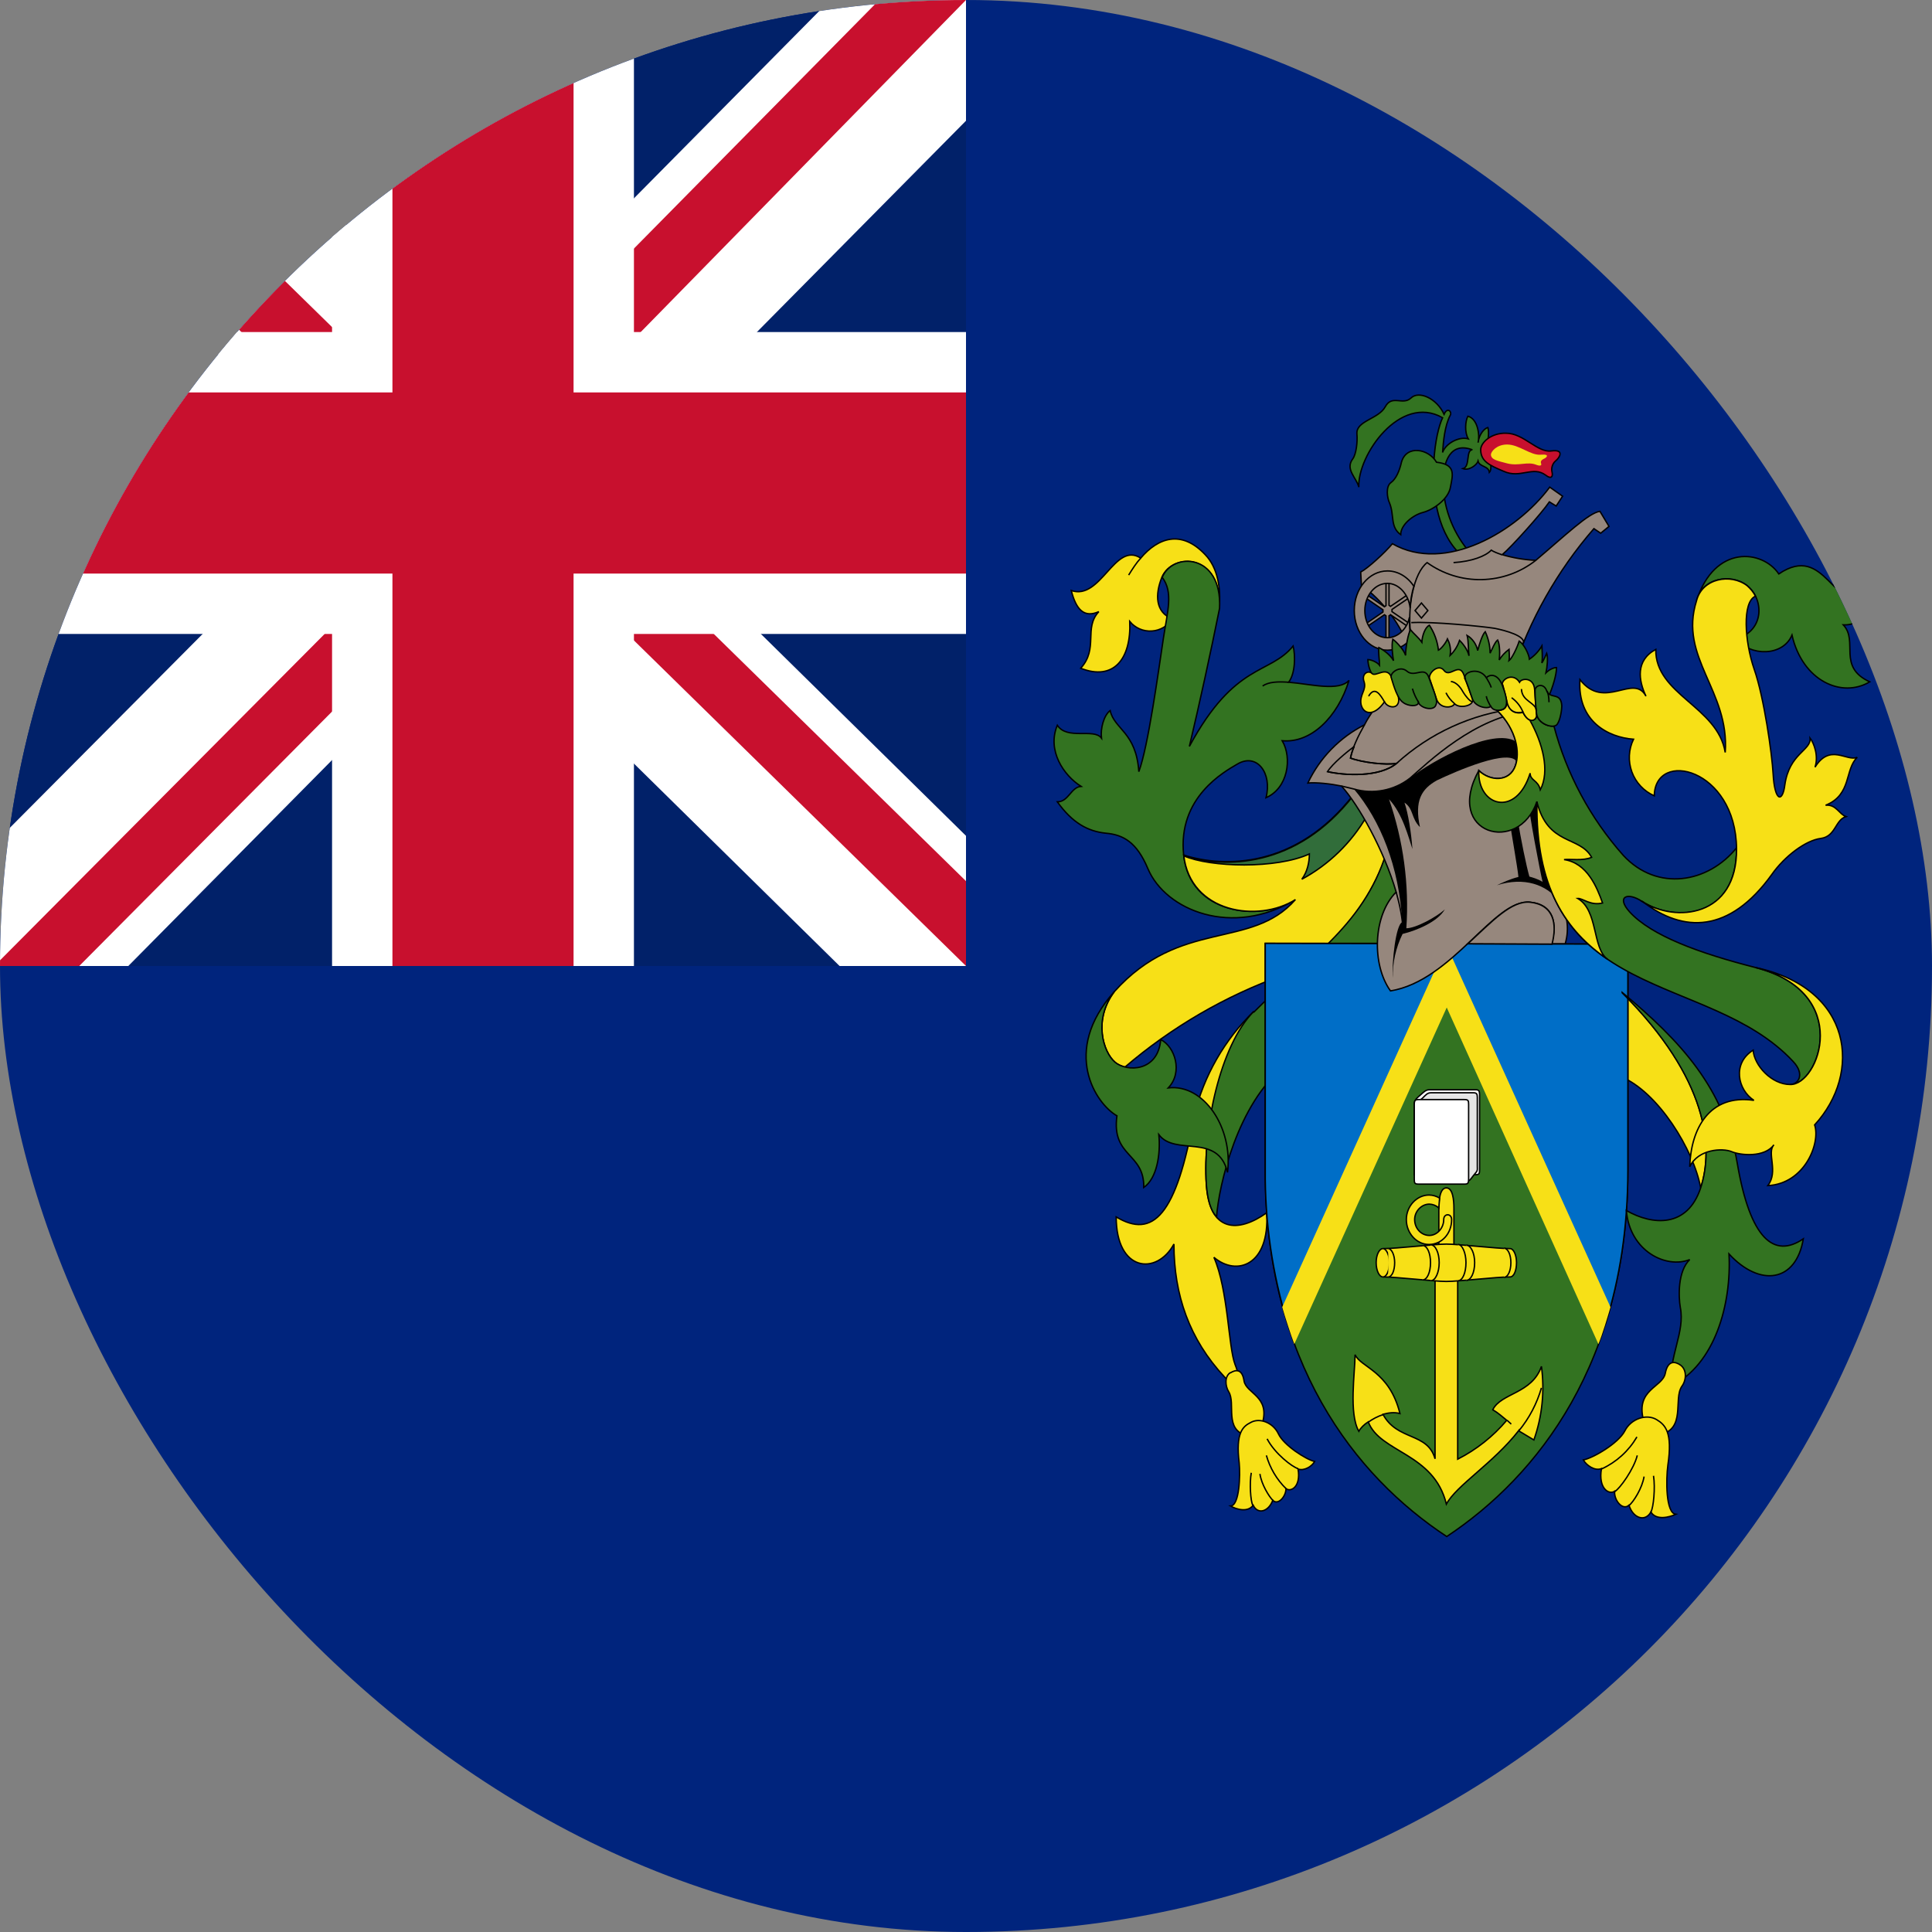 <svg width="64" height="64" viewBox="0 0 64 64" fill="none" xmlns="http://www.w3.org/2000/svg">
<rect x="0" y="0" width="64" height="64" fill="#808080" stroke="none"/>
<g clip-path="url(#clip0_11418_4729)">
<path d="M0 0H64V64H0V0Z" fill="#00247D"/>
<path d="M41.525 33.513C40.562 34.447 39.882 35.634 39.562 36.938C38.975 40.288 38.188 41.038 36.975 40.312C36.975 42.125 38.312 42.263 38.888 41.212C38.888 42.9 39.4 44.362 40.562 45.612C41.062 46.15 41.15 45.788 40.913 45.2C40.688 44.612 40.688 42.737 40.212 41.65C40.962 42.288 42.062 41.925 41.962 40.175C41.013 40.85 40.062 40.825 39.962 39.237C39.837 37.375 40.462 34.675 41.525 33.513ZM40.388 20.15C40.45 19.488 40.337 18.8 39.925 18.375C39.138 17.538 38.362 17.812 37.788 18.488C36.925 17.925 36.475 19.9 35.487 19.562C35.65 20.2 35.913 20.475 36.4 20.262C35.888 20.812 36.4 21.475 35.8 22.137C36.888 22.562 37.475 21.837 37.425 20.587C37.513 20.694 37.625 20.778 37.751 20.833C37.878 20.888 38.016 20.912 38.154 20.903C38.291 20.895 38.425 20.854 38.544 20.784C38.663 20.714 38.763 20.616 38.837 20.5C38.263 20.288 38.263 19.688 38.487 19.125C38.837 18.288 40.487 18.325 40.388 20.15Z" fill="#F7E017" stroke="black" stroke-width="0.046"/>
<path d="M42.913 29.8C41.675 30.575 39.413 30.25 39.212 28.337C39 26.413 40.562 25.562 40.987 25.312C41.638 24.925 42.15 25.613 41.938 26.425C42.663 26.113 42.812 25.113 42.475 24.538C43.425 24.625 44.312 23.762 44.688 22.538C44.35 22.913 43.438 22.663 42.688 22.6C42.913 22.3 42.913 21.712 42.837 21.4C42.05 22.363 40.913 21.925 39.4 24.725C39.758 23.206 40.091 21.68 40.4 20.15C40.487 18.325 38.85 18.275 38.5 19.125C38.875 19.625 38.675 20.238 38.538 21.15C38.375 22.225 38.038 24.725 37.725 25.562C37.638 24.25 36.913 24.163 36.775 23.538C36.562 23.7 36.45 24.137 36.487 24.45C36.237 24.113 35.35 24.525 35.025 24.025C34.675 24.863 35.237 25.688 35.812 26.05C35.475 26.075 35.4 26.562 35.025 26.562C35.525 27.262 36.038 27.538 36.625 27.6C37.225 27.65 37.663 27.913 38.025 28.775C38.612 30.163 40.825 31.062 42.913 29.8Z" fill="#337321" stroke="black" stroke-width="0.046"/>
<path d="M45.987 28.113C45.288 30.413 43.375 32.05 42.513 32.3C40.592 32.989 38.812 34.023 37.263 35.35C37.138 35.312 37.013 35.263 36.938 35.188C36.538 34.85 36.212 33.775 36.913 32.85C39.1 30.413 41.45 31.475 42.913 29.8C41.688 30.575 39.425 30.25 39.212 28.325C40.538 28.75 42.938 28.775 44.837 26.325C45.1 26.663 45.837 27.725 45.987 28.113Z" fill="#F7E017" stroke="black" stroke-width="0.046"/>
<path d="M41.525 33.513C40.413 34.638 39.837 37.388 39.962 39.237C40 39.75 40.112 40.112 40.3 40.312C40.375 39.263 41 36.538 42.562 35.312C44.497 33.774 45.95 31.713 46.75 29.375C46.6 28.9 46.375 28.562 45.925 28.238C45.175 30.725 43.125 31.913 41.538 33.525L41.525 33.513Z" fill="#337321" stroke="black" stroke-width="0.046"/>
<path d="M45.275 27.038C44.765 27.919 44.021 28.642 43.125 29.125C43.312 28.875 43.375 28.55 43.375 28.288C42.288 28.788 40.1 28.738 39.212 28.35C40.538 28.762 42.938 28.788 44.837 26.35C45.025 26.6 45.188 26.812 45.275 27.05V27.038Z" fill="#316D3A" stroke="black" stroke-width="0.046"/>
<path d="M36.913 32.85C35.138 34.837 36.312 36.575 37 36.962C36.812 38.337 37.913 38.175 37.888 39.337C38.325 39.038 38.45 38.237 38.388 37.587C38.938 38.312 40.35 37.513 40.663 38.837C40.85 37.375 39.888 35.9 38.7 36.038C39.2 35.513 38.913 34.663 38.45 34.438C38.362 35.513 37.325 35.513 36.938 35.188C36.538 34.85 36.212 33.775 36.913 32.85Z" fill="#337321" stroke="black" stroke-width="0.046"/>
<path d="M40.75 45.475C40.562 45.6 40.587 45.913 40.7 46.1C40.95 46.487 40.525 47.375 41.325 47.562C41.55 47.612 41.725 47.438 41.825 47.125C42.062 46.25 41.288 46.163 41.212 45.75C41.15 45.325 40.925 45.375 40.763 45.475H40.75Z" fill="#F7E017" stroke="black" stroke-width="0.046"/>
<path d="M41.425 47.125C41.175 47.25 40.925 47.462 41.05 48.462C41.087 48.875 41.062 49.875 40.763 49.888C40.95 50 41.337 50.112 41.513 49.862C41.663 50.175 42.013 50.087 42.163 49.7C42.337 49.875 42.6 49.575 42.6 49.312C42.763 49.438 43.1 49.25 43 48.663C43.2 48.737 43.462 48.575 43.55 48.413C43.263 48.35 42.525 47.875 42.35 47.5C42.175 47.125 41.725 46.95 41.425 47.125Z" fill="#F7E017" stroke="black" stroke-width="0.046"/>
<path d="M37.388 19.05C37.513 18.85 37.638 18.65 37.788 18.488M41.825 22.725C42.025 22.587 42.325 22.575 42.688 22.6M41.5 49.862C41.425 49.725 41.388 49.138 41.45 48.788M42.163 49.7C42.038 49.575 41.788 49.175 41.737 48.825M42.6 49.312C42.292 49.008 42.068 48.629 41.95 48.212M43 48.65C42.812 48.6 42.225 48.15 41.975 47.663" stroke="black" stroke-width="0.046"/>
<path d="M53.737 32.875C56.6 35.75 56.775 38.013 56.337 39.35C56.112 38.1 54.925 36.163 53.688 35.663L53.737 32.875Z" fill="#F7E017" stroke="black" stroke-width="0.046"/>
<path d="M48.625 31.275H53.925V38.75C53.925 45.125 50.938 48.9 47.925 50.9C44.888 48.9 41.913 45.125 41.913 38.75V31.25H45.625C45.625 31.65 45.663 32.225 46.038 32.812C46.913 32.712 47.913 31.938 48.6 31.262L48.625 31.275Z" fill="#337321" stroke="black" stroke-width="0.046"/>
<path d="M53.925 31.275V38.75C53.925 40.675 53.65 42.375 53.188 43.837L47.925 32.312L42.65 43.837C42.147 42.189 41.898 40.474 41.913 38.75V31.25L53.925 31.275Z" fill="#006EC7" stroke="black" stroke-width="0.046"/>
<path d="M53.35 43.3C53.25 43.638 53.087 44.188 52.95 44.525L47.925 33.375L42.875 44.525C42.75 44.188 42.575 43.65 42.475 43.3L47.913 31.3L53.35 43.3Z" fill="#F7E017"/>
<path d="M50.312 47.4L50.812 47.7C51.087 46.919 51.173 46.083 51.062 45.263C50.75 46.175 49.725 46.138 49.45 46.7C49.625 46.8 49.775 46.938 49.913 47.05C49.462 47.583 48.909 48.021 48.288 48.337V42.375C48.288 41.95 48.163 41.6 48.163 41.25V40.025C48.163 39.75 48.125 39.35 47.913 39.35C47.7 39.35 47.663 39.75 47.663 40.025V41.263C47.663 41.6 47.538 42.013 47.538 42.375V48.325C47.288 47.438 46.288 47.737 45.812 46.85C46 46.8 46.188 46.775 46.375 46.825C46.025 45.413 45.075 45.3 44.888 44.875C44.888 45.462 44.675 46.825 45.013 47.413C45.075 47.3 45.188 47.188 45.325 47.1C45.712 48.125 47.5 48.125 47.913 49.825C48.25 49.2 49.462 48.475 50.312 47.388V47.4Z" fill="#F7E017" stroke="black" stroke-width="0.046"/>
<path d="M47.913 42.45C48.312 42.45 49.562 42.3 50.025 42.3C50.15 42.3 50.237 42.087 50.237 41.825C50.237 41.575 50.138 41.362 50.025 41.362C49.575 41.362 48.312 41.212 47.913 41.212C47.525 41.212 46.263 41.362 45.812 41.362C45.688 41.362 45.587 41.575 45.587 41.825C45.587 42.087 45.688 42.3 45.812 42.3C46.263 42.3 47.525 42.45 47.913 42.45ZM47.663 40.013C47.576 39.936 47.465 39.892 47.35 39.888C47.087 39.888 46.862 40.125 46.862 40.4C46.862 40.688 47.075 40.925 47.35 40.925C47.6 40.925 47.825 40.688 47.825 40.4C47.825 40.188 48.087 40.188 48.087 40.4C48.087 40.862 47.763 41.225 47.337 41.225C46.925 41.225 46.587 40.85 46.587 40.4C46.587 39.95 46.938 39.587 47.337 39.587C47.462 39.587 47.587 39.625 47.688 39.688L47.663 40.013Z" fill="#F7E017" stroke="black" stroke-width="0.046"/>
<path d="M45.812 42.3C45.938 42.3 46.025 42.087 46.025 41.825C46.025 41.575 45.925 41.362 45.812 41.362" fill="#F7E017"/>
<path d="M45.812 42.3C45.938 42.3 46.025 42.087 46.025 41.825C46.025 41.575 45.925 41.362 45.812 41.362" stroke="black" stroke-width="0.046"/>
<path d="M45.987 42.3C46.112 42.3 46.2 42.087 46.2 41.825C46.2 41.575 46.1 41.362 45.987 41.362M47.125 42.4C47.275 42.4 47.388 42.15 47.388 41.825C47.388 41.513 47.275 41.263 47.138 41.263M47.4 42.425C47.55 42.425 47.675 42.15 47.675 41.825C47.675 41.5 47.55 41.237 47.4 41.237M48.3 42.425C48.45 42.425 48.562 42.163 48.562 41.825C48.562 41.5 48.438 41.225 48.3 41.225M48.575 42.413C48.725 42.413 48.85 42.163 48.85 41.825C48.85 41.513 48.725 41.25 48.575 41.25M49.825 42.312C49.95 42.312 50.05 42.1 50.05 41.825C50.05 41.562 49.95 41.35 49.825 41.35M45.325 47.112C45.462 47.013 45.638 46.913 45.825 46.862L45.325 47.112ZM50.062 47.175L49.925 47.05L50.062 47.175ZM50.312 47.4C50.657 46.981 50.912 46.496 51.062 45.975L50.312 47.4Z" fill="#F7E017"/>
<path d="M45.987 42.3C46.112 42.3 46.2 42.087 46.2 41.825C46.2 41.575 46.1 41.362 45.987 41.362M47.125 42.4C47.275 42.4 47.388 42.15 47.388 41.825C47.388 41.513 47.275 41.263 47.138 41.263M47.4 42.425C47.55 42.425 47.675 42.15 47.675 41.825C47.675 41.5 47.55 41.237 47.4 41.237M48.3 42.425C48.45 42.425 48.562 42.163 48.562 41.825C48.562 41.5 48.438 41.225 48.3 41.225M48.575 42.413C48.725 42.413 48.85 42.163 48.85 41.825C48.85 41.513 48.725 41.25 48.575 41.25M49.825 42.312C49.95 42.312 50.05 42.1 50.05 41.825C50.05 41.562 49.95 41.35 49.825 41.35M45.325 47.112C45.462 47.013 45.638 46.913 45.825 46.862M50.062 47.175L49.925 47.05M50.312 47.4C50.657 46.981 50.912 46.496 51.062 45.975" stroke="black" stroke-width="0.046"/>
<path d="M46.85 36.575C46.85 36.438 46.938 36.375 47.05 36.275C47.175 36.163 47.237 36.1 47.35 36.1H48.888C48.987 36.1 49.013 36.138 49.013 36.263V38.75C49.013 38.875 49 38.913 48.888 38.913H46.85V36.55" fill="white"/>
<path d="M46.85 36.575C46.85 36.438 46.938 36.375 47.05 36.275C47.175 36.163 47.237 36.1 47.35 36.1H48.888C48.987 36.1 49.013 36.138 49.013 36.263V38.75C49.013 38.875 49 38.913 48.888 38.913H46.85V36.55" stroke="black" stroke-width="0.046"/>
<path d="M48.5 39.125C48.7 39.125 48.675 39.112 48.812 38.938C48.962 38.763 48.938 38.788 48.938 38.625V36.35C48.938 36.237 48.913 36.2 48.812 36.2H47.4C47.288 36.2 47.237 36.263 47.125 36.375C47.025 36.462 46.938 36.513 46.938 36.638V39.125H48.5Z" fill="#E5E5E5" stroke="black" stroke-width="0.046"/>
<path d="M48.65 39.062C48.65 39.188 48.625 39.225 48.525 39.225H46.987C46.862 39.225 46.85 39.188 46.85 39.062V36.587C46.85 36.462 46.875 36.425 46.987 36.425H48.513C48.638 36.425 48.65 36.462 48.65 36.587V39.062Z" fill="white" stroke="black" stroke-width="0.046"/>
<path d="M51.625 29.825C51.913 30.212 52 30.75 51.85 31.262H51.4C51.587 30.6 51.475 29.962 50.688 29.887C49.5 29.762 48.125 32.487 46.062 32.825C45.438 31.962 45.475 30.325 46.25 29.55C45.85 28.175 45.013 26.675 44.438 26.038C44.062 25.962 43.612 25.913 43.325 25.938C43.719 25.106 44.379 24.428 45.2 24.012C45.3 23.812 45.425 23.637 45.538 23.462C45.612 22.387 49.875 22.887 50.788 23.55C50.788 24.75 51.163 28.738 51.612 29.825H51.625Z" fill="#96877D" stroke="black" stroke-width="0.046"/>
<path d="M46.45 30.55C46.35 28.7 45.725 27.175 44.85 26.137C45.167 26.229 45.501 26.243 45.825 26.18C46.149 26.117 46.453 25.978 46.712 25.775C47.462 25.175 49.475 24.1 50.212 24.562C50.275 24.712 50.3 25.062 50.263 25.275C50.087 24.725 48.15 25.587 47.6 25.85C47.087 26.137 46.85 26.525 47.038 27.4C46.737 27.1 46.837 26.8 46.525 26.587C46.65 26.95 46.75 27.587 46.788 28.125C46.663 27.75 46.462 26.95 46.013 26.475C46.489 27.847 46.685 29.301 46.587 30.75C46.9 30.75 47.587 30.375 47.862 30.125C47.625 30.538 46.925 30.825 46.462 30.938C46.239 31.392 46.128 31.894 46.138 32.4C46.1 31.887 46.237 30.625 46.45 30.55ZM51.625 29.825C51.225 29.312 50.5 29.038 49.587 29.325C49.737 29.25 50.038 29.113 50.3 29.05C50.275 28.762 50.05 27.512 50.013 27.212L50.263 27.087C50.388 27.837 50.562 28.688 50.663 29.038C50.75 29.062 50.938 29.113 51.1 29.212C51.025 28.913 50.625 26.825 50.638 26.587L50.987 26.375C51.09 27.542 51.299 28.697 51.612 29.825H51.625Z" fill="black"/>
<path d="M51.413 31.275C51.587 30.6 51.475 29.975 50.688 29.887C50.062 29.825 49.413 30.538 48.625 31.262L51.413 31.275ZM46.263 25.288C45.913 25.35 45.138 25.262 44.737 25.113C44.763 24.988 44.8 24.863 44.862 24.725C44.612 24.913 44.15 25.288 43.975 25.562C44.525 25.688 45.688 25.762 46.263 25.288Z" fill="#96877D" stroke="black" stroke-width="0.046"/>
<path d="M46.25 29.55C46.375 30 46.462 30.425 46.475 30.8M45.2 24.012C44.987 24.387 44.8 24.775 44.737 25.113C45.138 25.262 45.913 25.35 46.263 25.288" stroke="black" stroke-width="0.046"/>
<path d="M44.438 26.038L44.85 26.137C45.167 26.229 45.501 26.243 45.825 26.18C46.149 26.117 46.453 25.978 46.712 25.775C47.288 25.275 48.875 23.725 50.663 23.562" stroke="black" stroke-width="0.046"/>
<path d="M43.975 25.562C44.538 25.688 45.688 25.762 46.263 25.288C47.363 24.286 48.748 23.652 50.225 23.475" stroke="black" stroke-width="0.046"/>
<path d="M53.737 32.875C55.688 34.5 57.125 36.05 57.55 38.538C57.975 41.038 58.763 41.7 59.737 41.038C59.5 42.475 58.3 42.65 57.275 41.538C57.362 43.2 56.812 45.2 55.362 45.913C55.275 44.913 55.825 44.138 55.663 43.312C55.6 42.95 55.575 42.112 55.975 41.725C55.2 42.038 53.987 41.45 53.875 40.1C54.75 40.6 55.9 40.675 56.337 39.35C56.775 38.013 56.587 35.737 53.737 32.888V32.875ZM56.2 19.9C56.8 18.025 58.388 18.212 58.925 19.012C60.487 17.962 60.688 20.337 62.025 19.875C62 20.109 61.886 20.325 61.707 20.478C61.528 20.632 61.298 20.711 61.062 20.7C61.575 21.25 60.85 22.087 61.938 22.587C61.013 23.137 59.712 22.562 59.362 21.038C59.062 21.75 57.975 21.75 57.525 21.163C58.487 20.875 58.413 19.812 57.875 19.4C57.337 18.975 56.375 19.15 56.2 19.9ZM51.475 24.05C51.895 25.64 52.683 27.108 53.775 28.337C54.9 29.55 56.587 29.25 57.525 28.087C57.55 30.4 55.525 30.587 54.4 29.863C53.913 29.538 53.525 29.7 53.987 30.212C54.712 31 56.288 31.575 58.15 32.05C61.4 32.875 60.25 35.962 59.3 35.925C59.575 35.925 59.8 35.587 59.4 35.163C56.575 32.125 50.825 33.325 50.913 26.55C50.312 28.325 47.825 27.637 48.987 25.525C49.362 25.887 50.013 25.913 50.2 25.363C50.35 24.925 50.25 24.175 49.6 23.538C49.7 23.525 49.938 23.538 49.913 23.212C49.938 23.4 50.087 23.675 50.45 23.587C50.55 23.775 50.663 23.913 50.812 23.837C50.837 23.825 50.938 23.775 50.888 23.575C50.925 23.95 51.288 24.075 51.475 24.05Z" fill="#337321" stroke="black" stroke-width="0.046"/>
<path d="M54.413 29.863C55.763 30.913 57.288 30.913 58.688 28.975C59.125 28.35 59.825 27.837 60.312 27.775C60.812 27.712 60.788 27.163 61.15 27.05C60.925 26.975 60.825 26.637 60.475 26.675C61.35 26.325 61.1 25.488 61.525 25.087C61.175 25.238 60.625 24.613 60.125 25.413C60.25 25.038 60.087 24.613 59.962 24.45C60 24.863 59.275 24.95 59.125 26C59.05 26.6 58.788 26.562 58.737 25.637C58.7 24.975 58.438 23.113 58.112 22.175C57.788 21.238 57.712 19.938 58.15 19.75C58.087 19.613 57.987 19.5 57.875 19.4C57.337 18.988 56.388 19.15 56.2 19.9C55.6 21.788 57.3 22.875 57.15 24.925C56.9 23.4 54.825 23.012 54.85 21.512C54.175 21.875 54.275 22.538 54.525 23.062C54.112 22.288 53.15 23.562 52.337 22.512C52.25 23.9 53.275 24.425 54.112 24.488C54.031 24.655 53.984 24.838 53.975 25.024C53.966 25.21 53.994 25.396 54.058 25.571C54.122 25.746 54.221 25.906 54.349 26.042C54.476 26.178 54.63 26.287 54.8 26.363C54.825 24.812 57.5 25.45 57.525 28.113C57.55 30.387 55.5 30.575 54.4 29.863H54.413ZM58.15 32.05C61.4 32.875 60.25 35.962 59.3 35.925C58.688 35.925 58.112 35.3 58.075 34.788C57.375 35.225 57.562 36.1 58.1 36.45C56.625 36.237 56.013 37.388 55.975 38.65C56.25 38.062 57.062 38.025 57.362 38.15C57.663 38.275 58.45 38.35 58.763 37.925C58.513 38.188 58.925 38.8 58.562 39.275C59.788 39.212 60.312 37.862 60.112 37.263C61.688 35.55 61.388 32.737 58.15 32.05ZM55.675 45.225C55.888 45.388 55.862 45.725 55.712 45.925C55.425 46.35 55.862 47.35 54.975 47.525C54.712 47.575 54.525 47.375 54.438 47.025C54.188 46.025 55.062 45.962 55.163 45.5C55.25 45.038 55.5 45.1 55.675 45.225Z" fill="#F7E017" stroke="black" stroke-width="0.046"/>
<path d="M54.875 47.025C55.163 47.2 55.413 47.438 55.25 48.538C55.188 49 55.175 50.125 55.513 50.163C55.3 50.263 54.862 50.375 54.688 50.087C54.5 50.425 54.1 50.3 53.962 49.862C53.75 50.05 53.462 49.7 53.487 49.4C53.3 49.525 52.938 49.312 53.05 48.65C52.825 48.737 52.55 48.538 52.45 48.362C52.775 48.3 53.612 47.812 53.825 47.4C54.025 47 54.538 46.825 54.875 47.025Z" fill="#F7E017" stroke="black" stroke-width="0.046"/>
<path d="M54.688 50.087C54.775 49.938 54.837 49.288 54.775 48.888M53.962 49.875C54.112 49.75 54.4 49.3 54.462 48.913M53.487 49.413C53.663 49.312 54.125 48.663 54.237 48.212M53.05 48.663C53.542 48.438 53.952 48.067 54.225 47.6" stroke="black" stroke-width="0.046"/>
<path d="M50.913 26.562C50.875 29.4 51.875 30.837 53.25 31.775C52.737 31.4 52.95 30.163 52.263 29.762C52.425 29.75 52.688 30.012 53.087 29.913C52.9 29.387 52.575 28.587 51.812 28.475C52.013 28.45 52.438 28.525 52.725 28.4C52.325 27.675 51.275 28.025 50.913 26.562ZM50.675 23.85C50.587 23.812 50.513 23.725 50.45 23.6C50.075 23.688 49.95 23.4 49.913 23.225C49.938 23.538 49.7 23.525 49.6 23.538C50.25 24.188 50.35 24.938 50.2 25.363C50.013 25.913 49.362 25.887 48.987 25.525C48.938 26.712 50.225 27.1 50.688 25.613C50.688 25.863 50.95 25.837 51.025 26.163C51.35 25.538 51.1 24.613 50.675 23.85Z" fill="#F7E017" stroke="black" stroke-width="0.046"/>
<path d="M48.625 18.225C48.089 17.569 47.798 16.747 47.8 15.9C47.825 15.3 48.038 14.625 48.775 14.9C48.55 14.9 48.712 15.463 48.462 15.525C48.663 15.6 48.925 15.4 48.962 15.275C49.013 15.475 49.312 15.425 49.337 15.65C49.462 15.525 49.337 14.988 49.15 14.875C49.275 14.8 49.35 14.375 49.288 14.162C49.175 14.188 49 14.375 48.962 14.662C49.025 14.438 48.962 13.875 48.625 13.787C48.538 13.95 48.513 14.325 48.638 14.537C48.337 14.45 47.888 14.688 47.788 14.988C47.812 14.613 47.862 14.1 48.038 13.762C48.112 13.65 47.95 13.463 47.837 13.725C47.6 13.2 47 12.925 46.737 13.188C46.462 13.438 46.112 13.062 45.888 13.475C45.663 13.887 44.913 13.938 44.95 14.375C44.975 14.637 44.925 15.05 44.812 15.2C44.55 15.55 44.938 15.825 45.013 16.137C44.962 15.088 46.375 13.037 47.788 13.838C47.663 14.1 47.538 14.625 47.5 15.262C47.438 16.212 47.562 17.538 48.325 18.312L48.625 18.225Z" fill="#337321" stroke="black" stroke-width="0.046"/>
<path d="M49.05 14.912C49.038 14.662 49.4 14.338 49.888 14.35C50.475 14.35 50.925 15 51.388 14.938C51.862 14.875 51.638 15.188 51.538 15.262C51.484 15.307 51.444 15.366 51.422 15.432C51.4 15.498 51.396 15.57 51.413 15.637C51.45 15.787 51.388 15.887 51.2 15.738C50.775 15.425 50.362 15.863 49.812 15.613C49.337 15.412 49.062 15.287 49.05 14.912Z" fill="#C8102E" stroke="black" stroke-width="0.046"/>
<path d="M46.65 21.462C46.413 20.587 45.525 19.637 45.1 19.413L45.075 18.95C45.312 18.825 45.875 18.312 46.125 18.012C47.875 19.012 50.25 17.6 51.337 16.137L51.763 16.438L51.55 16.762L51.325 16.625C51.062 17.012 50.062 18.125 49.763 18.375C50.125 18.482 50.498 18.544 50.875 18.562C51.85 17.738 52.625 16.988 53 16.938L53.3 17.438L53.025 17.663L52.8 17.512C51.588 18.907 50.67 20.531 50.1 22.288C49.45 22.113 47.125 22.225 46.65 21.462Z" fill="#96877D" stroke="black" stroke-width="0.046"/>
<path d="M49.75 18.375C49.6 18.325 49.475 18.275 49.4 18.225C49.212 18.425 48.75 18.6 48.15 18.637" stroke="black" stroke-width="0.046"/>
<path d="M46.75 21.163C46.587 20.125 46.837 18.975 47.275 18.637C47.802 19.016 48.438 19.214 49.087 19.2C49.737 19.187 50.364 18.963 50.875 18.562" stroke="black" stroke-width="0.046"/>
<path d="M46.75 20.625C47.487 20.587 49.1 20.75 49.5 20.812C49.888 20.887 50.55 21.075 50.462 21.312M47.087 20.475L47.3 20.225L47.087 19.975L46.875 20.225L47.087 20.475Z" stroke="black" stroke-width="0.046"/>
<path d="M47.587 15.312C47.325 14.863 46.587 14.725 46.425 15.312C46.362 15.588 46.25 15.863 46.075 15.988C45.9 16.113 45.95 16.488 46.025 16.65C46.2 17.062 46.038 17.45 46.4 17.712C46.4 17.387 46.8 17.062 47.138 16.975C47.475 16.887 47.987 16.538 48.05 16.125C48.125 15.725 48.237 15.387 47.587 15.312Z" fill="#337321" stroke="black" stroke-width="0.046"/>
<path d="M45.913 19.3H46.013V20.05L46.062 20.087L46.612 19.712L46.663 19.812L46.112 20.188V20.262L46.663 20.637L46.612 20.738L46.062 20.363C46.049 20.379 46.032 20.392 46.013 20.4V21.15H45.913V20.4L45.862 20.363L45.312 20.738L45.263 20.65L45.812 20.275V20.2L45.263 19.825L45.312 19.725L45.862 20.1L45.913 20.062V19.3Z" fill="#96877D" stroke="black" stroke-width="0.046"/>
<path d="M46.75 21.15C46.656 21.27 46.537 21.366 46.4 21.433C46.264 21.501 46.114 21.536 45.962 21.538C45.35 21.538 44.862 20.95 44.862 20.225C44.862 19.5 45.35 18.913 45.962 18.913C46.312 18.913 46.638 19.113 46.837 19.425C46.775 19.6 46.712 19.962 46.712 20.137C46.663 19.688 46.337 19.325 45.962 19.325C45.538 19.325 45.212 19.738 45.212 20.225C45.212 20.725 45.538 21.125 45.962 21.125C46.3 21.125 46.612 20.837 46.688 20.45C46.688 20.625 46.7 21.025 46.737 21.15H46.75Z" fill="#96877D" stroke="black" stroke-width="0.046"/>
<path d="M45.5 22.413C45.385 22.247 45.32 22.052 45.312 21.85C45.413 21.85 45.612 21.925 45.7 22.038C45.7 21.887 45.65 21.587 45.675 21.45C45.8 21.512 46.062 21.688 46.163 21.887C46.138 21.762 46.087 21.387 46.138 21.175C46.275 21.275 46.513 21.538 46.562 21.712C46.562 21.438 46.65 20.975 46.725 20.863C46.825 20.988 46.987 21.113 47.1 21.275C47.112 21.05 47.212 20.775 47.35 20.712C47.514 20.96 47.617 21.243 47.65 21.538C47.75 21.488 47.9 21.288 47.95 21.163C48.013 21.288 48.075 21.475 48.038 21.712C48.18 21.573 48.287 21.402 48.35 21.212C48.438 21.3 48.612 21.5 48.663 21.725C48.638 21.55 48.65 21.225 48.6 21.05C48.775 21.15 48.913 21.35 48.95 21.55C49 21.363 49.1 21.025 49.2 20.925C49.304 21.148 49.359 21.391 49.362 21.637C49.425 21.512 49.525 21.262 49.612 21.2C49.688 21.35 49.688 21.688 49.663 21.863C49.747 21.726 49.857 21.607 49.987 21.512C49.987 21.587 50.013 21.762 49.987 21.887C50.087 21.812 50.263 21.438 50.325 21.238C50.487 21.337 50.65 21.675 50.663 21.837C50.831 21.724 50.971 21.575 51.075 21.4C51.075 21.488 51.112 21.762 51.075 21.962C51.138 21.875 51.2 21.712 51.237 21.637C51.288 21.788 51.25 22.113 51.212 22.288C51.312 22.188 51.462 22.113 51.562 22.113C51.562 22.35 51.438 22.762 51.3 23.075C50.175 22.7 47.85 22.562 45.5 22.413Z" fill="#337321" stroke="black" stroke-width="0.046"/>
<path d="M49.388 15.062C49.388 14.963 49.575 14.725 49.925 14.725C50.325 14.725 50.712 15.1 51.05 15.062C51.375 15.037 51.212 15.175 51.138 15.2C51.062 15.238 51.025 15.287 51.05 15.35C51.075 15.412 51.038 15.45 50.9 15.4C50.6 15.275 50.312 15.45 49.925 15.35C49.587 15.262 49.4 15.225 49.388 15.062Z" fill="#F7E017"/>
<path d="M45.862 23.25C45.513 23.75 45.163 23.663 45.087 23.337C45.025 23.012 45.275 22.863 45.188 22.587C45.087 22.312 45.337 22.188 45.45 22.312C45.575 22.438 45.95 22.038 46.1 22.45C46.263 22.863 46.4 23.163 46.3 23.325C46.212 23.488 45.925 23.413 45.862 23.238V23.25ZM47.362 22.5C47.288 22.312 47.65 21.962 47.837 22.212C48.025 22.462 48.325 21.938 48.487 22.337L48.775 23.15C48.862 23.375 48.337 23.5 48.175 23.3C48.2 23.425 47.725 23.538 47.587 23.163L47.362 22.488V22.5ZM49.775 22.725C49.688 22.525 50.112 22.25 50.337 22.6C50.4 22.462 50.812 22.425 50.837 22.85L50.9 23.7C50.9 23.863 50.65 24.012 50.45 23.587C50.1 23.675 49.95 23.45 49.913 23.212L49.788 22.712L49.775 22.725Z" fill="#F7E017" stroke="black" stroke-width="0.046"/>
<path d="M46.087 22.45C46.025 22.3 46.375 22.025 46.612 22.238C46.862 22.45 47.188 22.062 47.325 22.425C47.612 23.188 47.625 23.238 47.55 23.387C47.462 23.538 47.087 23.475 46.987 23.275C46.975 23.413 46.65 23.4 46.487 23.275C46.288 23.15 46.163 22.7 46.087 22.45ZM48.538 22.475C48.45 22.262 49 22.075 49.237 22.45C49.362 22.325 49.625 22.312 49.775 22.725C49.925 23.125 49.95 23.35 49.837 23.462C49.763 23.538 49.475 23.587 49.388 23.4C49.263 23.5 48.862 23.413 48.775 23.15C48.688 22.9 48.612 22.663 48.525 22.475H48.538ZM50.85 22.887C50.837 22.7 51.138 22.6 51.237 22.887C51.362 23.175 51.712 22.913 51.737 23.387C51.737 23.475 51.7 23.825 51.587 23.988C51.475 24.163 50.938 23.988 50.9 23.637C50.862 23.275 50.85 23.075 50.85 22.887Z" fill="#337321" stroke="black" stroke-width="0.046"/>
<path d="M45.862 23.25C45.737 23.038 45.55 22.7 45.337 23.062M47 23.275C46.907 23.132 46.835 22.976 46.788 22.812M48.175 23.3C48.06 23.203 47.967 23.084 47.9 22.95M48.062 22.575C48.275 22.6 48.413 22.825 48.475 22.938C48.538 23.038 48.675 23.225 48.775 23.25M49.388 23.413C49.312 23.275 49.25 23.163 49.237 23.062M49.237 22.45C49.312 22.575 49.362 22.663 49.4 22.775M50.45 23.587C50.372 23.397 50.242 23.233 50.075 23.113M50.4 22.825C50.413 23.238 50.875 23.262 50.9 23.55M51.25 22.887C51.288 22.988 51.312 23.1 51.312 23.262" stroke="black" stroke-width="0.046"/>
<path d="M0 0H32V32H0V0Z" fill="#012169"/>
<path d="M32 0V4L20.125 16L32 27.688V32H27.812L15.875 20.25L4.25 32H0V27.75L11.625 16.062L0 4.625V0H3.875L15.875 11.75L27.5 0H32Z" fill="white"/>
<path d="M11.5 20.25L12.188 22.375L2.625 32H0V31.812L11.5 20.25ZM19.25 19.5L22.625 20L32 29.188V32L19.25 19.5ZM32 0L20 12.25L19.75 9.5L29.125 0H32ZM0 0.062L12.062 11.875L8.375 11.375L0 3.062V0.062Z" fill="#C8102E"/>
<path d="M11 0V32H21V0H11ZM0 11V21H32V11H0Z" fill="white"/>
<path d="M0 13V19H32V13H0ZM13 0V32H19V0H13Z" fill="#C8102E"/>
</g>
<defs>
<clipPath id="clip0_11418_4729">
<rect width="64" height="64" rx="32" fill="white"/>
</clipPath>
</defs>
</svg>
